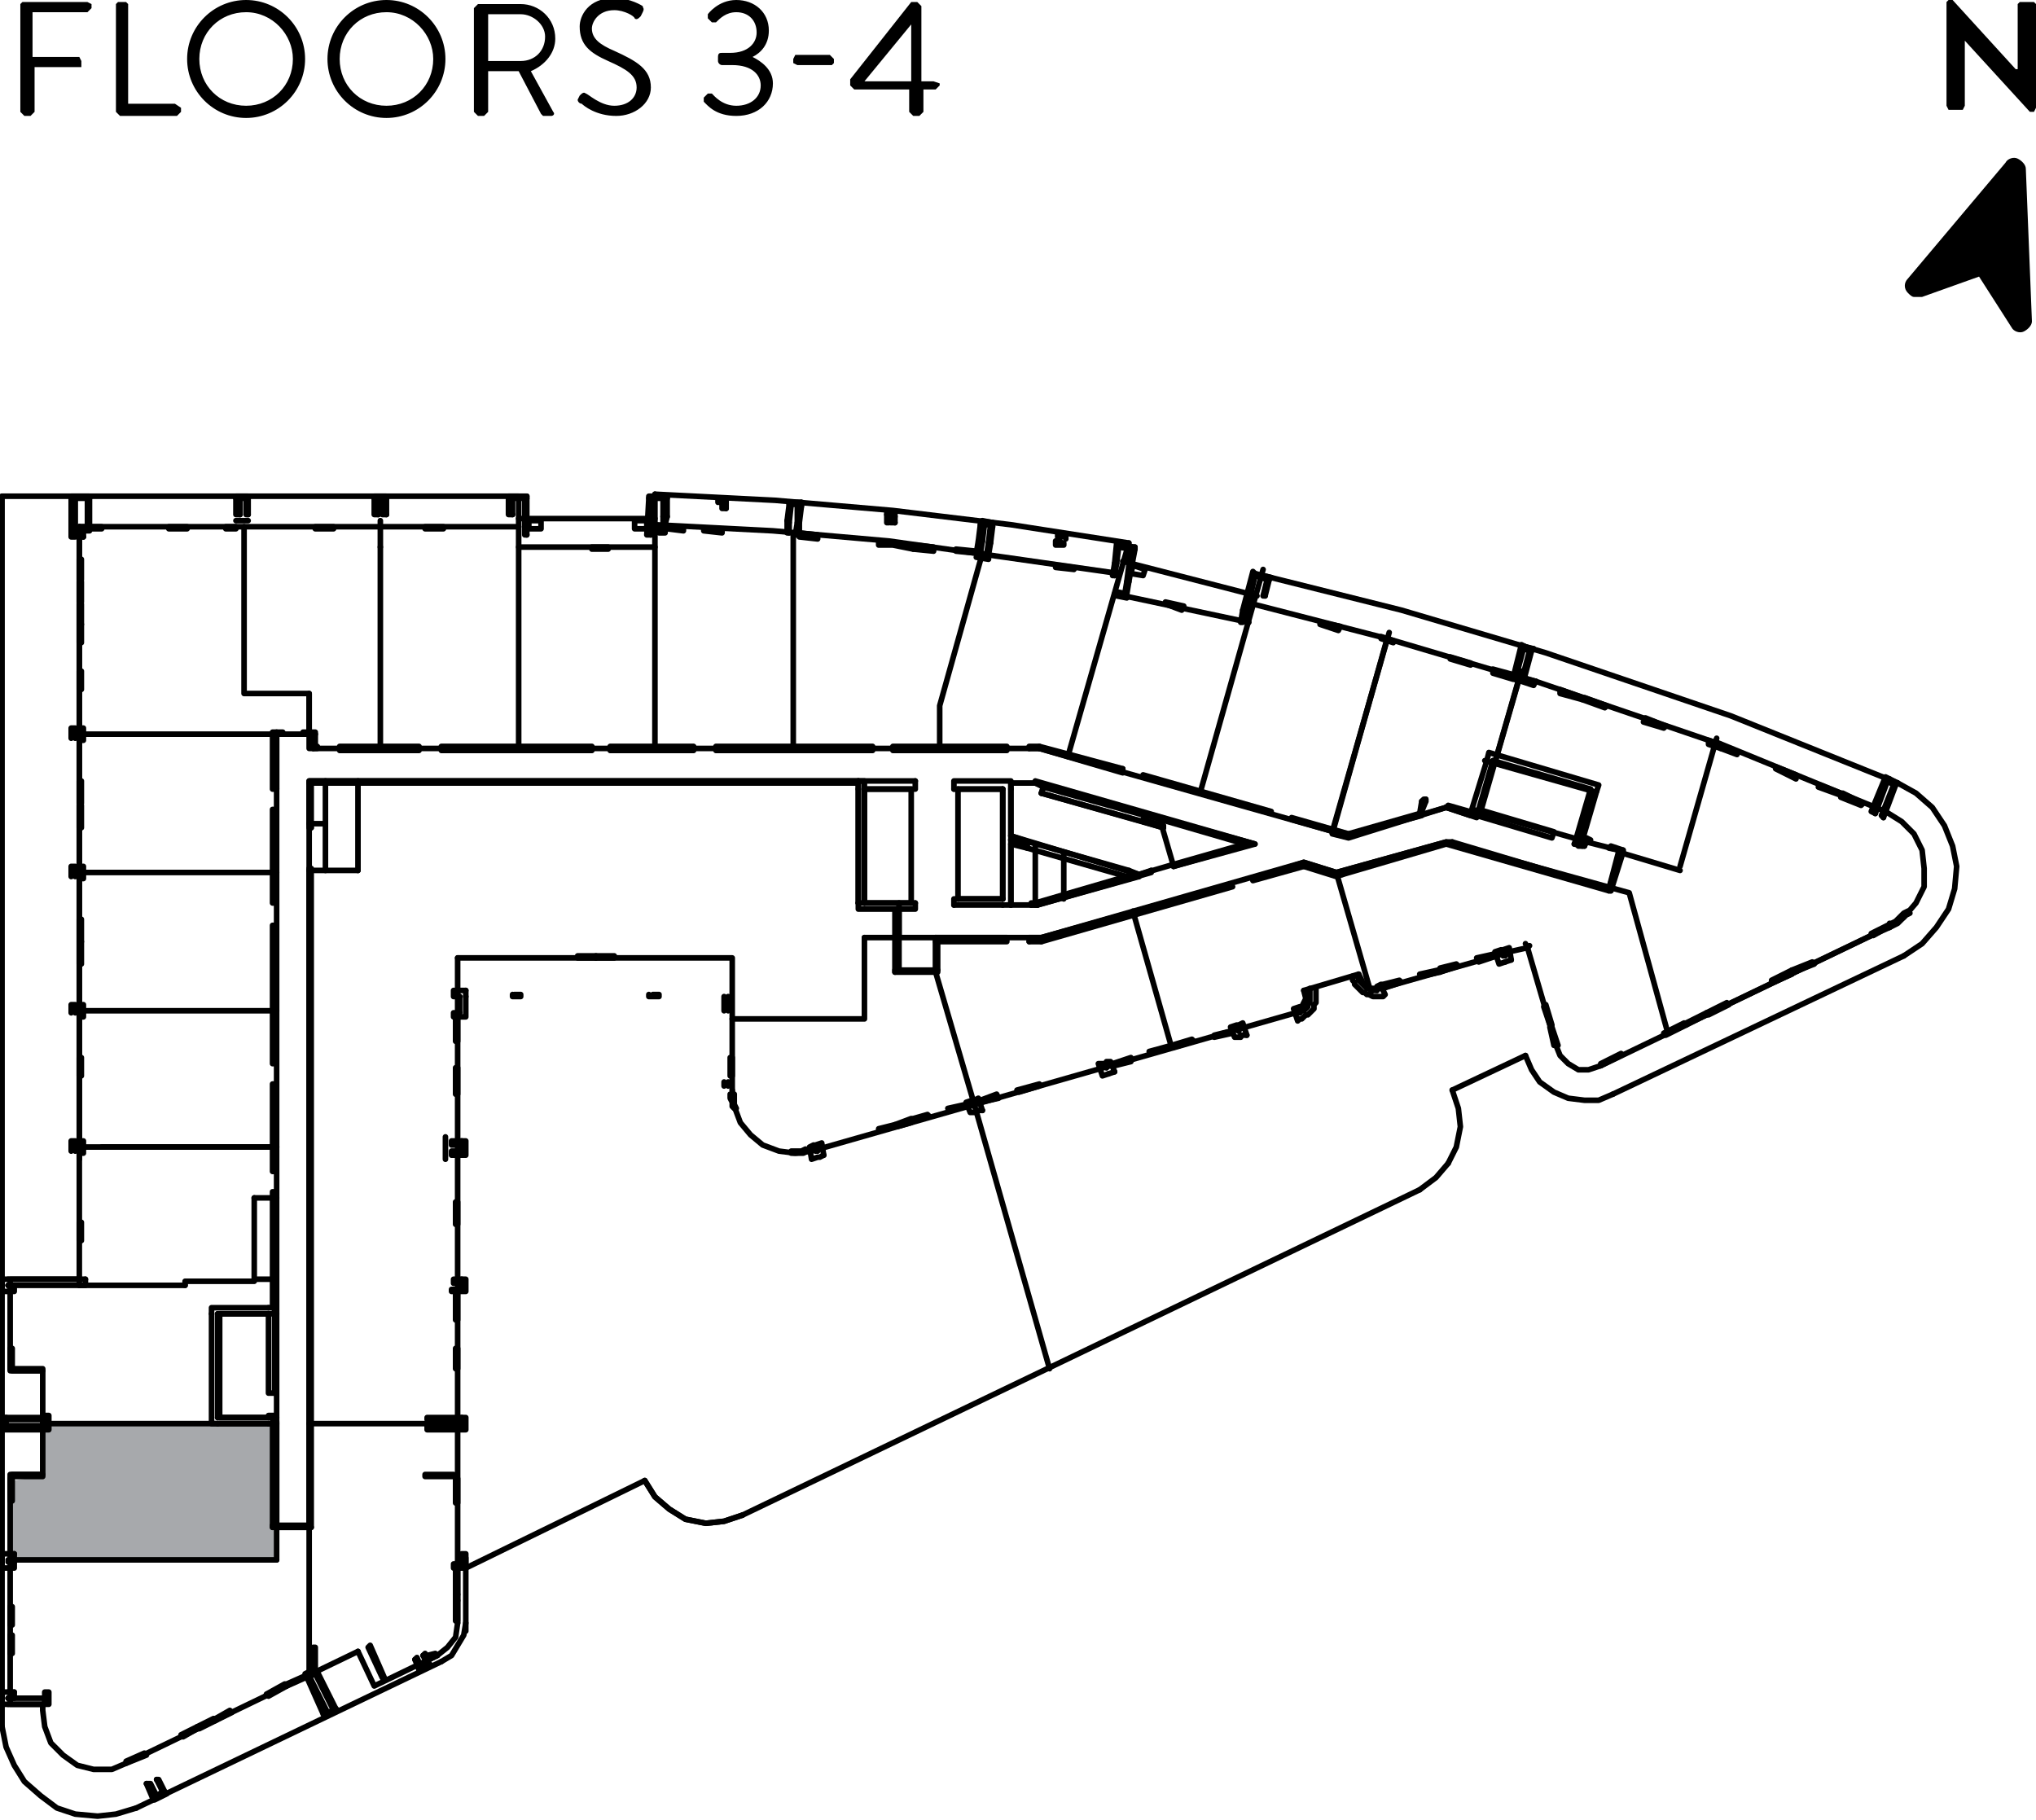 <?xml version="1.0" encoding="utf-8"?>
<!-- Generator: Adobe Illustrator 24.3.0, SVG Export Plug-In . SVG Version: 6.00 Build 0)  -->
<svg version="1.1" id="Layer_1" xmlns="http://www.w3.org/2000/svg" xmlns:xlink="http://www.w3.org/1999/xlink" x="0px" y="0px"
	 width="100.1px" height="89.5px" viewBox="0 0 100.1 89.5" style="enable-background:new 0 0 100.1 89.5;" xml:space="preserve">
<style type="text/css">
	.st0{fill:#A7A9AC;}
	.st1{fill:none;stroke:#000000;stroke-width:0.275;stroke-linecap:round;stroke-linejoin:round;stroke-miterlimit:10;}
</style>
<polygon class="st0" points="13.5,70 2,70 2,72.6 0.6,72.8 0.6,76.7 13.5,76.7 13.7,75 "/>
<polyline class="st1" points="45,38.4 42.2,38.4 42.2,38.8 "/>
<polyline class="st1" points="42.5,38.8 45,38.8 45,38.4 "/>
<line class="st1" x1="42.2" y1="38.8" x2="42.2" y2="44.4"/>
<line class="st1" x1="42.5" y1="44.4" x2="42.5" y2="38.8"/>
<line class="st1" x1="46.9" y1="38.8" x2="49.3" y2="38.8"/>
<polyline class="st1" points="49.7,38.8 49.7,38.4 46.9,38.4 46.9,38.8 "/>
<line class="st1" x1="49.3" y1="38.8" x2="49.3" y2="44.2"/>
<polyline class="st1" points="49.3,44.5 49.7,44.5 49.7,41.5 "/>
<line class="st1" x1="49.7" y1="41.3" x2="49.7" y2="41.3"/>
<line class="st1" x1="49.7" y1="41.1" x2="49.7" y2="38.8"/>
<polyline class="st1" points="50.5,41.7 55.4,43.1 55.5,43 "/>
<line class="st1" x1="55.5" y1="42.8" x2="50.6" y2="41.4"/>
<line class="st1" x1="50.5" y1="41.5" x2="50.5" y2="41.6"/>
<line class="st1" x1="50.9" y1="38.5" x2="61.2" y2="41.5"/>
<polyline class="st1" points="61.5,41.5 61.7,41.5 50.9,38.4 "/>
<line class="st1" x1="50.7" y1="44.5" x2="51" y2="44.5"/>
<polyline class="st1" points="50.9,44.4 50.7,44.4 50.7,44.5 "/>
<polyline class="st1" points="15.4,36.8 15.6,36.8 15.6,36.7 15.5,36.7 "/>
<line class="st1" x1="15.4" y1="36.7" x2="15.4" y2="36.8"/>
<rect x="16.7" y="36.7" class="st1" width="3.9" height="0.2"/>
<rect x="21.7" y="36.7" class="st1" width="7.4" height="0.2"/>
<rect x="30" y="36.7" class="st1" width="4.1" height="0.2"/>
<rect x="35.2" y="36.7" class="st1" width="7.7" height="0.2"/>
<rect x="43.9" y="36.7" class="st1" width="5.6" height="0.2"/>
<line class="st1" x1="50.6" y1="36.8" x2="51.1" y2="36.8"/>
<polyline class="st1" points="51.1,36.7 50.6,36.7 50.6,36.8 "/>
<polyline class="st1" points="66.3,41 63.5,40.2 63.5,40.3 66.3,41.1 66.5,41 "/>
<polyline class="st1" points="62.5,39.9 56.2,38.1 56.2,38.2 62.5,40 62.5,39.9 "/>
<line class="st1" x1="55.2" y1="37.8" x2="51.1" y2="36.7"/>
<polyline class="st1" points="51.1,36.8 55.2,38 55.2,37.8 "/>
<polyline class="st1" points="15.3,38.5 42.2,38.5 42.2,38.4 15.2,38.4 15.2,38.5 "/>
<polyline class="st1" points="15.3,75.1 15.3,42.7 15.2,42.7 15.2,75 "/>
<line class="st1" x1="15.2" y1="75.1" x2="15.3" y2="75.1"/>
<line class="st1" x1="15.3" y1="40.7" x2="15.3" y2="38.5"/>
<polyline class="st1" points="15.2,38.5 15.2,40.7 15.3,40.7 "/>
<rect x="13.4" y="58.6" class="st1" width="0.1" height="5.7"/>
<rect x="13.4" y="53.3" class="st1" width="0.1" height="4.3"/>
<rect x="13.4" y="45.5" class="st1" width="0.1" height="6.8"/>
<rect x="13.4" y="39.8" class="st1" width="0.1" height="4.6"/>
<line class="st1" x1="13.6" y1="38.8" x2="13.6" y2="36.1"/>
<polyline class="st1" points="13.6,36 13.4,36 13.4,38.8 13.6,38.8 "/>
<polyline class="st1" points="13.6,36.1 13.9,36.1 13.9,36 13.6,36 "/>
<line class="st1" x1="14.9" y1="36.1" x2="15.4" y2="36.1"/>
<polyline class="st1" points="15.5,36.1 15.5,36 14.9,36 14.9,36.1 "/>
<line class="st1" x1="15.4" y1="36.1" x2="15.4" y2="36.7"/>
<line class="st1" x1="15.5" y1="36.7" x2="15.5" y2="36.1"/>
<line class="st1" x1="13.4" y1="75.1" x2="15.2" y2="75.1"/>
<line class="st1" x1="15.2" y1="75" x2="13.6" y2="75"/>
<line class="st1" x1="13.4" y1="75" x2="13.4" y2="75.1"/>
<polyline class="st1" points="13.6,75 13.6,69.9 13.4,69.9 13.4,75 "/>
<line class="st1" x1="69.8" y1="40" x2="66.3" y2="41"/>
<polyline class="st1" points="66.5,41 69.9,40.1 69.9,39.9 "/>
<polyline class="st1" points="72.6,40 71.2,39.6 71.1,39.7 72.6,40.2 72.6,40 "/>
<polyline class="st1" points="70.1,39.3 70,39.3 69.9,39.4 "/>
<polyline class="st1" points="70.1,39.4 70.1,39.4 70.1,39.3 "/>
<polyline class="st1" points="65.7,42.9 64.1,42.4 63.8,42.5 "/>
<polyline class="st1" points="64.1,42.6 65.7,43.1 66,43 "/>
<polyline class="st1" points="63.8,42.5 61.6,43.2 61.6,43.3 64.1,42.6 "/>
<line class="st1" x1="60.5" y1="43.5" x2="51.2" y2="46.1"/>
<polyline class="st1" points="51.2,46.3 60.6,43.6 60.5,43.5 "/>
<line class="st1" x1="66" y1="43" x2="71.1" y2="41.5"/>
<polyline class="st1" points="71.4,41.4 71.1,41.4 65.7,42.9 "/>
<polyline class="st1" points="79.8,41.8 79.2,41.6 79.1,41.7 79.6,41.8 "/>
<line class="st1" x1="79.8" y1="41.9" x2="79.8" y2="41.8"/>
<polyline class="st1" points="78.2,41.3 78,41.2 78,41.4 78.1,41.4 78.2,41.3 "/>
<line class="st1" x1="79.2" y1="43.8" x2="79.8" y2="41.9"/>
<line class="st1" x1="79.6" y1="41.8" x2="79.1" y2="43.7"/>
<line class="st1" x1="79.1" y1="43.8" x2="79.2" y2="43.8"/>
<line class="st1" x1="71.1" y1="41.5" x2="79.1" y2="43.8"/>
<line class="st1" x1="79.1" y1="43.7" x2="71.4" y2="41.4"/>
<polyline class="st1" points="46.1,46.3 49.5,46.3 49.5,46.1 46,46.1 46,46.3 "/>
<line class="st1" x1="50.6" y1="46.3" x2="51.2" y2="46.3"/>
<polyline class="st1" points="51.2,46.1 50.6,46.1 50.6,46.3 "/>
<line class="st1" x1="46.9" y1="44.5" x2="49.3" y2="44.5"/>
<polyline class="st1" points="49.3,44.2 46.9,44.2 46.9,44.5 "/>
<line class="st1" x1="51.2" y1="39" x2="56.2" y2="40.4"/>
<polyline class="st1" points="56.2,40.3 56.3,40.1 51.3,38.7 51.2,39 "/>
<line class="st1" x1="57.2" y1="40.6" x2="56.2" y2="40.3"/>
<polyline class="st1" points="56.2,40.4 57.2,40.7 57.2,40.6 "/>
<line class="st1" x1="50.5" y1="41.6" x2="49.7" y2="41.3"/>
<line class="st1" x1="49.7" y1="41.5" x2="50.5" y2="41.7"/>
<line class="st1" x1="50.6" y1="41.4" x2="49.7" y2="41.1"/>
<line class="st1" x1="49.7" y1="41.3" x2="50.5" y2="41.5"/>
<polyline class="st1" points="61.2,41.5 57.7,42.5 57.7,42.6 61.5,41.5 "/>
<line class="st1" x1="56.6" y1="42.8" x2="56" y2="43"/>
<line class="st1" x1="55.7" y1="43" x2="50.9" y2="44.4"/>
<polyline class="st1" points="51,44.5 56.6,42.9 56.6,42.8 "/>
<line class="st1" x1="55.5" y1="43" x2="55.7" y2="43"/>
<line class="st1" x1="56" y1="43" x2="55.5" y2="42.8"/>
<line class="st1" x1="25.2" y1="25.3" x2="25.2" y2="24.5"/>
<polyline class="st1" points="25,24.5 25,25.3 25.2,25.3 "/>
<polyline class="st1" points="25.9,24.4 25,24.4 25,24.5 "/>
<line class="st1" x1="25.2" y1="24.5" x2="25.8" y2="24.5"/>
<line class="st1" x1="25.9" y1="24.5" x2="25.9" y2="24.4"/>
<line class="st1" x1="25.9" y1="26.3" x2="25.9" y2="24.5"/>
<polyline class="st1" points="25.8,24.5 25.8,26.3 25.9,26.3 "/>
<line class="st1" x1="3.7" y1="26.3" x2="3.7" y2="24.5"/>
<polyline class="st1" points="3.5,24.5 3.5,26.4 3.7,26.4 "/>
<polyline class="st1" points="4.4,24.4 3.5,24.4 3.5,24.5 "/>
<line class="st1" x1="3.7" y1="24.5" x2="4.3" y2="24.5"/>
<line class="st1" x1="4.4" y1="24.5" x2="4.4" y2="24.4"/>
<line class="st1" x1="4.4" y1="25.9" x2="4.4" y2="24.5"/>
<polyline class="st1" points="4.3,24.5 4.3,25.9 4.4,25.9 "/>
<line class="st1" x1="18.6" y1="25.3" x2="18.6" y2="24.5"/>
<polyline class="st1" points="18.4,24.5 18.4,25.3 18.6,25.3 "/>
<g>
	<line class="st1" x1="19" y1="24.4" x2="18.4" y2="24.4"/>
</g>
<line class="st1" x1="18.4" y1="24.4" x2="18.4" y2="24.5"/>
<line class="st1" x1="18.6" y1="24.5" x2="18.8" y2="24.5"/>
<line class="st1" x1="19" y1="24.5" x2="19" y2="24.4"/>
<line class="st1" x1="19" y1="25.3" x2="19" y2="24.5"/>
<polyline class="st1" points="18.8,24.5 18.8,25.3 19,25.3 "/>
<line class="st1" x1="61.3" y1="30.1" x2="61.7" y2="28.3"/>
<polyline class="st1" points="61.7,28.2 61.6,28.1 61.1,30 "/>
<line class="st1" x1="62.5" y1="28.4" x2="61.7" y2="28.2"/>
<line class="st1" x1="61.7" y1="28.3" x2="62.3" y2="28.5"/>
<line class="st1" x1="62.4" y1="28.5" x2="62.5" y2="28.4"/>
<line class="st1" x1="62.2" y1="29.3" x2="62.4" y2="28.5"/>
<polyline class="st1" points="62.3,28.5 62.1,29.3 62.2,29.3 "/>
<line class="st1" x1="69.9" y1="39.9" x2="70.1" y2="39.4"/>
<line class="st1" x1="69.9" y1="39.4" x2="69.8" y2="40"/>
<line class="st1" x1="54.9" y1="27.7" x2="55" y2="26.9"/>
<polyline class="st1" points="55,26.8 54.9,26.7 54.8,27.7 "/>
<line class="st1" x1="55.8" y1="26.9" x2="55" y2="26.8"/>
<line class="st1" x1="55" y1="26.9" x2="55.6" y2="27"/>
<line class="st1" x1="55.8" y1="27" x2="55.8" y2="26.9"/>
<line class="st1" x1="55.5" y1="28.6" x2="55.8" y2="27"/>
<line class="st1" x1="55.6" y1="27" x2="55.4" y2="28.6"/>
<line class="st1" x1="32" y1="26.3" x2="32" y2="24.5"/>
<polyline class="st1" points="31.9,24.5 31.8,26.3 32,26.3 "/>
<polyline class="st1" points="32.8,24.4 31.9,24.4 31.9,24.5 "/>
<line class="st1" x1="32" y1="24.5" x2="32.6" y2="24.5"/>
<line class="st1" x1="32.8" y1="24.5" x2="32.8" y2="24.4"/>
<line class="st1" x1="32.8" y1="25.4" x2="32.8" y2="24.5"/>
<line class="st1" x1="32.6" y1="24.5" x2="32.6" y2="25.4"/>
<line class="st1" x1="11.8" y1="25.3" x2="11.8" y2="24.5"/>
<polyline class="st1" points="11.6,24.5 11.6,25.3 11.8,25.3 "/>
<polyline class="st1" points="12.2,24.4 11.6,24.4 11.6,24.5 "/>
<line class="st1" x1="11.8" y1="24.5" x2="12.1" y2="24.5"/>
<line class="st1" x1="12.2" y1="24.5" x2="12.2" y2="24.4"/>
<line class="st1" x1="12.2" y1="25.3" x2="12.2" y2="24.5"/>
<polyline class="st1" points="12.1,24.5 12.1,25.3 12.2,25.3 "/>
<polyline class="st1" points="39.4,24.7 38.8,24.7 38.8,24.8 "/>
<line class="st1" x1="38.9" y1="24.8" x2="39.2" y2="24.8"/>
<line class="st1" x1="39.4" y1="24.9" x2="39.4" y2="24.7"/>
<line class="st1" x1="39.3" y1="25.7" x2="39.4" y2="24.9"/>
<line class="st1" x1="39.2" y1="24.8" x2="39.2" y2="25.7"/>
<line class="st1" x1="48.3" y1="26.6" x2="48.4" y2="25.8"/>
<line class="st1" x1="48.2" y1="25.8" x2="48.1" y2="26.6"/>
<polyline class="st1" points="48.8,25.7 48.3,25.6 48.2,25.8 "/>
<line class="st1" x1="48.4" y1="25.8" x2="48.7" y2="25.8"/>
<line class="st1" x1="48.8" y1="25.9" x2="48.8" y2="25.7"/>
<line class="st1" x1="48.7" y1="26.7" x2="48.8" y2="25.9"/>
<line class="st1" x1="48.7" y1="25.8" x2="48.6" y2="26.7"/>
<polyline class="st1" points="35.7,24.5 35.3,24.5 35.3,24.7 "/>
<line class="st1" x1="35.4" y1="24.7" x2="35.5" y2="24.7"/>
<line class="st1" x1="35.7" y1="24.7" x2="35.7" y2="24.5"/>
<line class="st1" x1="35.7" y1="25" x2="35.7" y2="24.7"/>
<line class="st1" x1="35.5" y1="24.7" x2="35.5" y2="24.9"/>
<line class="st1" x1="35.5" y1="25" x2="35.7" y2="25"/>
<line class="st1" x1="43.7" y1="25.5" x2="43.8" y2="25.3"/>
<polyline class="st1" points="43.6,25.3 43.6,25.7 43.7,25.7 "/>
<polyline class="st1" points="44,25.2 43.6,25.2 43.6,25.3 "/>
<line class="st1" x1="43.8" y1="25.3" x2="43.9" y2="25.3"/>
<line class="st1" x1="44" y1="25.4" x2="44" y2="25.2"/>
<line class="st1" x1="44" y1="25.7" x2="44" y2="25.4"/>
<line class="st1" x1="43.9" y1="25.3" x2="43.8" y2="25.5"/>
<line class="st1" x1="43.8" y1="25.7" x2="44" y2="25.7"/>
<polyline class="st1" points="52.4,26.3 52,26.2 52,26.4 "/>
<line class="st1" x1="52.1" y1="26.4" x2="52.2" y2="26.4"/>
<line class="st1" x1="52.4" y1="26.5" x2="52.4" y2="26.3"/>
<line class="st1" x1="3.7" y1="36.3" x2="3.7" y2="36"/>
<polyline class="st1" points="3.7,35.8 3.5,35.8 3.5,36.3 "/>
<line class="st1" x1="3.7" y1="43.1" x2="3.7" y2="42.7"/>
<polyline class="st1" points="3.7,42.6 3.5,42.6 3.5,43.1 "/>
<line class="st1" x1="3.7" y1="49.8" x2="3.7" y2="49.5"/>
<polyline class="st1" points="3.7,49.4 3.5,49.4 3.5,49.8 "/>
<line class="st1" x1="3.7" y1="56.6" x2="3.7" y2="56.3"/>
<polyline class="st1" points="3.7,56.1 3.5,56.1 3.5,56.6 "/>
<line class="st1" x1="4.2" y1="62.9" x2="0.4" y2="62.9"/>
<polyline class="st1" points="0.4,63.2 4.2,63.2 4.2,62.9 "/>
<polyline class="st1" points="0.1,62.9 0.1,63.5 0.4,63.5 "/>
<line class="st1" x1="0.4" y1="63.2" x2="0.4" y2="63.2"/>
<line class="st1" x1="0.4" y1="62.9" x2="0.1" y2="62.9"/>
<line class="st1" x1="0.7" y1="63.2" x2="0.4" y2="63.2"/>
<polyline class="st1" points="0.4,63.5 0.7,63.5 0.7,63.2 "/>
<line class="st1" x1="2.1" y1="69.7" x2="0.3" y2="69.7"/>
<polyline class="st1" points="0.3,69.8 2.1,69.8 2.1,69.7 "/>
<line class="st1" x1="0.1" y1="69.7" x2="0.1" y2="70.1"/>
<line class="st1" x1="0.3" y1="70.1" x2="0.3" y2="69.8"/>
<line class="st1" x1="0.3" y1="69.7" x2="0.1" y2="69.7"/>
<line class="st1" x1="2.1" y1="70.1" x2="0.3" y2="70.1"/>
<polyline class="st1" points="0.1,70.1 0.1,70.3 2.1,70.3 2.1,70.1 "/>
<polyline class="st1" points="0.7,76.4 0.1,76.4 0.1,76.7 "/>
<polyline class="st1" points="0.4,76.7 0.7,76.7 0.7,76.4 "/>
<line class="st1" x1="0.7" y1="76.8" x2="0.4" y2="76.8"/>
<polyline class="st1" points="0.1,76.8 0.1,77.1 0.7,77.1 0.7,76.8 "/>
<line class="st1" x1="0.7" y1="83.2" x2="0.4" y2="83.2"/>
<polyline class="st1" points="0.4,83.5 0.7,83.5 0.7,83.2 "/>
<polyline class="st1" points="0.1,83.2 0.1,83.8 0.4,83.8 "/>
<line class="st1" x1="0.4" y1="83.5" x2="0.4" y2="83.5"/>
<line class="st1" x1="0.4" y1="83.2" x2="0.1" y2="83.2"/>
<line class="st1" x1="2.2" y1="83.5" x2="0.4" y2="83.5"/>
<polyline class="st1" points="0.4,83.8 2.2,83.8 2.2,83.5 "/>
<polyline class="st1" points="22.6,49.8 22.3,49.8 22.3,50 22.9,50 22.9,49.8 22.9,49 "/>
<line class="st1" x1="22.6" y1="49" x2="22.6" y2="49.8"/>
<polyline class="st1" points="22.7,56.6 22.2,56.6 22.2,56.8 22.9,56.8 22.9,56.6 22.9,56.1 22.7,56.1 "/>
<line class="st1" x1="22.7" y1="56.3" x2="22.7" y2="56.6"/>
<polyline class="st1" points="22.7,56.1 22.2,56.1 22.2,56.3 22.7,56.3 "/>
<polyline class="st1" points="22.7,63.4 22.2,63.4 22.2,63.5 22.9,63.5 22.9,63.4 22.9,62.9 22.7,62.9 "/>
<line class="st1" x1="22.7" y1="63.1" x2="22.7" y2="63.4"/>
<polyline class="st1" points="22.7,62.9 22.3,62.9 22.3,63.1 22.7,63.1 "/>
<polyline class="st1" points="22.7,70.1 21,70.1 21,70.3 22.9,70.3 22.9,70.1 22.9,69.7 22.7,69.7 "/>
<line class="st1" x1="22.7" y1="69.8" x2="22.7" y2="70.1"/>
<polyline class="st1" points="22.7,69.7 21,69.7 21,69.8 22.7,69.8 "/>
<polyline class="st1" points="20.6,82.2 21.2,81.9 21.1,81.8 "/>
<line class="st1" x1="21" y1="81.8" x2="20.7" y2="82"/>
<line class="st1" x1="20.6" y1="82.1" x2="20.6" y2="82.2"/>
<line class="st1" x1="20.4" y1="81.6" x2="20.6" y2="82.1"/>
<polyline class="st1" points="20.7,82 20.5,81.5 20.4,81.6 "/>
<line class="st1" x1="15.1" y1="82.5" x2="15.9" y2="84.3"/>
<polyline class="st1" points="16.1,84.2 15.2,82.4 15.1,82.5 "/>
<polyline class="st1" points="16,84.4 16.6,84.1 16.5,84 "/>
<line class="st1" x1="16.4" y1="84.1" x2="16.1" y2="84.2"/>
<line class="st1" x1="15.9" y1="84.3" x2="16" y2="84.4"/>
<line class="st1" x1="15.5" y1="82.3" x2="16.4" y2="84.1"/>
<polyline class="st1" points="16.5,84 15.6,82.2 15.5,82.3 "/>
<line class="st1" x1="20.8" y1="81.4" x2="21" y2="81.8"/>
<polyline class="st1" points="21.1,81.8 20.9,81.3 20.8,81.4 "/>
<line class="st1" x1="7.7" y1="87.5" x2="8" y2="88.1"/>
<polyline class="st1" points="8.1,88.1 7.8,87.5 7.7,87.5 "/>
<line class="st1" x1="7.2" y1="87.7" x2="7.5" y2="88.4"/>
<polyline class="st1" points="7.7,88.3 7.4,87.7 7.2,87.7 "/>
<line class="st1" x1="8" y1="88.1" x2="7.7" y2="88.3"/>
<polyline class="st1" points="7.5,88.4 7.6,88.5 8.2,88.2 8.1,88.1 "/>
<line class="st1" x1="35.8" y1="49.7" x2="35.8" y2="49"/>
<line class="st1" x1="35.6" y1="49" x2="35.6" y2="49.7"/>
<line class="st1" x1="32.4" y1="48.9" x2="32.1" y2="48.9"/>
<polyline class="st1" points="31.9,48.9 31.9,49 32.4,49 "/>
<line class="st1" x1="25.6" y1="48.9" x2="25.3" y2="48.9"/>
<polyline class="st1" points="25.2,48.9 25.2,49 25.6,49 "/>
<polyline class="st1" points="22.9,48.7 22.3,48.7 22.3,49 22.6,49 "/>
<line class="st1" x1="22.9" y1="49" x2="22.9" y2="48.7"/>
<line class="st1" x1="35.8" y1="53.4" x2="35.8" y2="53.2"/>
<line class="st1" x1="35.6" y1="53.2" x2="35.6" y2="53.4"/>
<polyline class="st1" points="40.5,56.8 40.4,56.2 40.1,56.3 40.2,56.6 "/>
<line class="st1" x1="40.3" y1="56.9" x2="40.5" y2="56.8"/>
<polyline class="st1" points="40.1,56.6 40,56.3 39.8,56.4 39.9,57 40.2,56.9 "/>
<polyline class="st1" points="48.3,54.6 48.1,54 47.9,54.1 47.9,54.4 "/>
<line class="st1" x1="48" y1="54.6" x2="48.3" y2="54.6"/>
<polyline class="st1" points="47.9,54.4 47.8,54.1 47.5,54.2 47.7,54.7 48,54.7 "/>
<polyline class="st1" points="54.8,52.7 54.6,52.2 54.4,52.2 54.4,52.5 "/>
<line class="st1" x1="54.5" y1="52.8" x2="54.8" y2="52.7"/>
<polyline class="st1" points="54.4,52.5 54.3,52.3 54,52.3 54.2,52.9 54.5,52.8 "/>
<polyline class="st1" points="61.3,50.9 61.1,50.3 60.9,50.4 60.9,50.7 "/>
<line class="st1" x1="61" y1="50.9" x2="61.3" y2="50.9"/>
<polyline class="st1" points="60.9,50.7 60.8,50.4 60.5,50.5 60.7,51 61,51 "/>
<polyline class="st1" points="74.3,47.2 74.2,46.6 73.9,46.7 74,47 "/>
<line class="st1" x1="74" y1="47.3" x2="74.3" y2="47.2"/>
<polyline class="st1" points="73.9,47 73.8,46.7 73.5,46.8 73.7,47.4 74,47.3 "/>
<polyline class="st1" points="64.4,48.6 64.4,48.7 64.4,48.9 64.4,49 64.4,49.1 64.4,49.2 64.4,49.3 64.3,49.4 64.3,49.5 64.2,49.6 
	64.1,49.7 64,49.7 63.9,49.8 "/>
<polyline class="st1" points="63.7,49.9 63.8,50.2 63.9,50.1 64,50.1 64.1,50 64.2,49.9 64.3,49.9 64.4,49.8 64.5,49.7 64.6,49.6 
	64.6,49.4 64.7,49.3 64.7,49.2 64.7,49.1 64.7,48.9 64.7,48.8 64.7,48.7 64.7,48.6 "/>
<polyline class="st1" points="63.9,49.8 63.9,49.5 63.6,49.6 63.7,49.9 "/>
<polyline class="st1" points="66.5,48 66.5,48.2 66.6,48.3 66.6,48.4 66.7,48.5 66.8,48.6 66.9,48.7 67,48.8 67.1,48.8 67.2,48.9 
	67.3,48.9 67.5,49 67.6,49 67.7,49 67.8,49 68,49 68.1,48.9 68,48.7 "/>
<polyline class="st1" points="67.7,48.7 67.6,48.7 67.5,48.7 67.4,48.7 67.3,48.6 67.2,48.6 67.1,48.5 67,48.4 66.9,48.3 66.9,48.3 
	66.8,48.2 66.8,48.1 66.7,48 "/>
<polyline class="st1" points="68,48.7 67.9,48.4 67.7,48.5 67.7,48.7 "/>
<line class="st1" x1="92.2" y1="40" x2="92.8" y2="38.4"/>
<polyline class="st1" points="92.9,38.3 92.7,38.2 92,39.9 92.2,40 "/>
<line class="st1" x1="93.3" y1="38.5" x2="92.9" y2="38.3"/>
<line class="st1" x1="92.8" y1="38.4" x2="93.1" y2="38.6"/>
<line class="st1" x1="93.2" y1="38.6" x2="93.3" y2="38.5"/>
<line class="st1" x1="92.6" y1="40.2" x2="93.2" y2="38.6"/>
<polyline class="st1" points="93.1,38.6 92.5,40.1 92.6,40.2 "/>
<line class="st1" x1="74.5" y1="33.4" x2="74.9" y2="31.9"/>
<polyline class="st1" points="75,31.8 74.8,31.7 74.4,33.3 74.5,33.4 "/>
<line class="st1" x1="75.4" y1="31.9" x2="75" y2="31.8"/>
<line class="st1" x1="74.9" y1="31.9" x2="75.2" y2="32"/>
<line class="st1" x1="75.3" y1="32" x2="75.4" y2="31.9"/>
<line class="st1" x1="74.9" y1="33.5" x2="75.3" y2="32"/>
<polyline class="st1" points="75.2,32 74.8,33.5 74.9,33.5 "/>
<line class="st1" x1="52.2" y1="26.7" x2="52.1" y2="26.6"/>
<polyline class="st1" points="51.9,26.6 51.9,26.8 52.3,26.8 52.3,26.7 "/>
<polyline class="st1" points="22.7,76.9 22.3,76.9 22.3,77.1 22.9,77.1 22.9,76.9 22.9,76.4 22.7,76.4 "/>
<line class="st1" x1="22.7" y1="76.6" x2="22.7" y2="76.9"/>
<rect x="2.2" y="69.6" class="st1" width="0.2" height="0.7"/>
<rect x="2.2" y="83.2" class="st1" width="0.2" height="0.6"/>
<rect x="28.4" y="47" class="st1" width="0.9" height="0.1"/>
<polyline class="st1" points="67.9,31.4 68.5,31.6 68.5,31.5 67.9,31.3 67.9,31.4 "/>
<polyline class="st1" points="84,36.6 84.6,36.8 84.6,36.6 84,36.4 84,36.6 "/>
<rect x="31.2" y="25.6" class="st1" width="0.6" height="0.4"/>
<rect x="26" y="25.6" class="st1" width="0.6" height="0.4"/>
<polyline class="st1" points="55.7,27.8 56.3,28 56.2,28.3 55.6,28.2 55.7,27.8 "/>
<polyline class="st1" points="55.4,29.2 54.9,29.1 54.9,29.3 55.4,29.4 55.4,29.2 "/>
<rect x="3.9" y="39.6" class="st1" width="0.1" height="1.1"/>
<rect x="3.9" y="38.4" class="st1" width="0.1" height="1.1"/>
<rect x="3.9" y="45.2" class="st1" width="0.1" height="1.1"/>
<rect x="3.9" y="46.3" class="st1" width="0.1" height="1.1"/>
<rect x="3.9" y="52" class="st1" width="0.1" height="0.9"/>
<rect x="3.9" y="60.1" class="st1" width="0.1" height="0.9"/>
<rect x="0.5" y="72.7" class="st1" width="0.1" height="1.1"/>
<rect x="0.6" y="72.5" class="st1" width="1.5" height="0.1"/>
<rect x="0.6" y="67.3" class="st1" width="1.5" height="0.1"/>
<rect x="0.5" y="66.3" class="st1" width="0.1" height="1"/>
<rect x="0.5" y="79" class="st1" width="0.1" height="0.9"/>
<rect x="0.5" y="80.4" class="st1" width="0.1" height="0.9"/>
<rect x="3.9" y="33" class="st1" width="0.1" height="0.9"/>
<rect x="3.9" y="29.7" class="st1" width="0.1" height="1"/>
<rect x="3.9" y="28.6" class="st1" width="0.1" height="1"/>
<rect x="3.9" y="27.5" class="st1" width="0.1" height="1"/>
<rect x="3.9" y="30.7" class="st1" width="0.1" height="0.9"/>
<rect x="22.4" y="72.7" class="st1" width="0.1" height="1.2"/>
<rect x="20.9" y="72.5" class="st1" width="1.4" height="0.1"/>
<rect x="22.4" y="66.3" class="st1" width="0.1" height="1"/>
<rect x="22.4" y="59.1" class="st1" width="0.1" height="1.1"/>
<rect x="22.4" y="52.5" class="st1" width="0.1" height="1.3"/>
<rect x="35.9" y="52" class="st1" width="0.1" height="0.9"/>
<polyline class="st1" points="56.6,51.8 57.6,51.5 57.6,51.4 56.5,51.7 56.6,51.8 "/>
<polyline class="st1" points="57.7,51.5 58.7,51.2 58.6,51.1 57.6,51.4 57.7,51.5 "/>
<polyline class="st1" points="50.1,53.7 51.1,53.4 51.1,53.3 50,53.6 50.1,53.7 "/>
<polyline class="st1" points="69.9,48 70.8,47.8 70.7,47.7 69.8,47.9 69.9,48 "/>
<polyline class="st1" points="70.8,47.8 71.7,47.5 71.6,47.4 70.8,47.6 70.8,47.8 "/>
<polyline class="st1" points="44.8,55 44,55.3 44.1,55.4 44.8,55.2 44.8,55 "/>
<polyline class="st1" points="44,55.3 43.2,55.5 43.2,55.6 44,55.4 44,55.3 "/>
<polyline class="st1" points="45.6,54.8 44.9,55 44.9,55.1 45.7,54.9 45.6,54.8 "/>
<polyline class="st1" points="36.2,54.5 36.1,54.3 36.1,54.2 36.1,54 36.1,53.8 35.9,53.8 35.9,54 36,54.2 36,54.4 36.1,54.5 
	36.2,54.5 "/>
<polyline class="st1" points="39.6,56.5 39.4,56.6 39.3,56.6 39.1,56.6 38.9,56.6 38.9,56.7 39.1,56.7 39.3,56.7 39.5,56.7 
	39.7,56.6 39.6,56.5 "/>
<polyline class="st1" points="57.3,29.7 58.1,30 58.2,29.8 57.3,29.6 57.3,29.7 "/>
<polyline class="st1" points="65.9,30.8 64.9,30.6 64.9,30.7 65.8,31 65.9,30.8 "/>
<polyline class="st1" points="76.7,34.1 77.8,34.4 77.8,34.3 76.7,33.9 76.7,34.1 "/>
<polyline class="st1" points="77.8,34.4 78.9,34.8 79,34.7 77.9,34.3 77.8,34.4 "/>
<polyline class="st1" points="72.3,32.6 71.3,32.3 71.3,32.4 72.3,32.7 72.3,32.6 "/>
<polyline class="st1" points="75.5,33.5 74.5,33.2 74.5,33.4 75.4,33.7 75.5,33.5 "/>
<polyline class="st1" points="74.5,33.2 73.4,32.9 73.4,33.1 74.4,33.4 74.5,33.2 "/>
<polyline class="st1" points="88.3,38.1 87.3,37.7 87.3,37.8 88.3,38.3 88.3,38.1 "/>
<polyline class="st1" points="91.6,39.5 90.6,39 90.5,39.2 91.5,39.6 91.6,39.5 "/>
<polyline class="st1" points="90.5,39 89.5,38.6 89.4,38.7 90.5,39.1 90.5,39 "/>
<polyline class="st1" points="85.4,37 84.7,36.7 84.6,36.8 85.4,37.1 85.4,37 "/>
<polyline class="st1" points="87.2,48.3 88.1,47.9 88.1,47.7 87.1,48.2 87.2,48.3 "/>
<polyline class="st1" points="78.7,52.4 79.7,51.9 79.7,51.8 78.7,52.3 78.7,52.4 "/>
<polyline class="st1" points="92.1,46 92.8,45.6 92.8,45.5 92,45.9 92.1,46 "/>
<polyline class="st1" points="88.2,47.8 89.2,47.4 89.1,47.3 88.1,47.7 88.2,47.8 "/>
<polyline class="st1" points="93.8,44.8 93.6,44.9 93.5,45 93.3,45.2 93.2,45.3 93,45.4 92.9,45.4 92.9,45.6 93.1,45.5 93.3,45.4 
	93.4,45.3 93.6,45.1 93.7,45 93.9,44.9 93.8,44.8 "/>
<polyline class="st1" points="84,49.9 85,49.4 84.9,49.3 83.9,49.8 84,49.9 "/>
<polyline class="st1" points="82.9,50.4 83.9,49.9 83.9,49.8 82.9,50.3 82.9,50.4 "/>
<polyline class="st1" points="81.9,50.9 82.9,50.4 82.8,50.3 81.8,50.8 81.9,50.9 "/>
<polyline class="st1" points="76.3,50.4 76,49.4 75.9,49.5 76.2,50.4 76.3,50.4 "/>
<polyline class="st1" points="76.6,51.4 76.3,50.5 76.2,50.5 76.4,51.4 76.6,51.4 "/>
<polyline class="st1" points="48,27.4 48.6,27.5 48.6,27.3 48.1,27.2 "/>
<polyline class="st1" points="32.4,26.2 32.7,26.2 32.7,26 32.4,26 32.4,26.2 "/>
<polyline class="st1" points="52.8,27.9 51.9,27.8 51.9,27.9 52.8,28 52.8,27.9 "/>
<polyline class="st1" points="45.9,26.9 45,26.8 44.9,27 45.9,27.1 45.9,26.9 "/>
<polyline class="st1" points="44.9,26.8 43.9,26.7 43.9,26.8 44.9,27 44.9,26.8 "/>
<polyline class="st1" points="43.9,26.7 43.2,26.6 43.2,26.8 43.8,26.8 43.9,26.7 "/>
<polyline class="st1" points="34.6,26.1 35.5,26.2 35.5,26 34.6,26 34.6,26.1 "/>
<rect x="29.1" y="26.9" class="st1" width="0.8" height="0.1"/>
<rect x="15.5" y="25.9" class="st1" width="0.9" height="0.1"/>
<rect x="20.9" y="25.9" class="st1" width="0.9" height="0.1"/>
<rect x="4.5" y="25.9" class="st1" width="0.5" height="0.1"/>
<rect x="11.1" y="25.9" class="st1" width="0.5" height="0.1"/>
<rect x="8.3" y="25.9" class="st1" width="0.9" height="0.1"/>
<polyline class="st1" points="7.1,86.2 6.2,86.6 6.2,86.7 7.2,86.3 7.1,86.2 "/>
<polyline class="st1" points="15.4,82.1 15,82.3 15.1,82.5 15.5,82.3 15.4,82.1 "/>
<polyline class="st1" points="9.7,84.9 8.9,85.3 9,85.4 9.7,85 9.7,84.9 "/>
<polyline class="st1" points="10.5,84.5 9.7,84.9 9.8,85 10.6,84.6 10.5,84.5 "/>
<polyline class="st1" points="14,82.8 13.1,83.3 13.2,83.4 14.1,82.9 14,82.8 "/>
<rect x="22.4" y="77.1" class="st1" width="0.1" height="1.3"/>
<rect x="22.4" y="78.4" class="st1" width="0.1" height="1.3"/>
<polyline class="st1" points="21.4,81.3 21,81.4 21.1,81.6 21.5,81.4 21.4,81.3 "/>
<line class="st1" x1="38.8" y1="25.7" x2="38.9" y2="24.8"/>
<line class="st1" x1="38.8" y1="24.8" x2="38.7" y2="25.6"/>
<rect x="22.4" y="50" class="st1" width="0.1" height="1.2"/>
<rect x="29.3" y="47" class="st1" width="0.9" height="0.1"/>
<rect x="22.4" y="63.6" class="st1" width="0.1" height="1.3"/>
<line class="st1" x1="73.4" y1="37.4" x2="78.2" y2="38.8"/>
<polyline class="st1" points="78.5,38.9 78.6,38.6 73.2,37 73.1,37.4 72.3,40 72.6,40.1 "/>
<line class="st1" x1="72.7" y1="39.8" x2="73.4" y2="37.4"/>
<polyline class="st1" points="72.6,40.1 76.3,41.2 76.4,40.9 72.7,39.8 "/>
<polyline class="st1" points="77.4,41.5 77.8,41.6 77.8,41.3 "/>
<polyline class="st1" points="77.5,41.2 77.5,41.2 77.4,41.5 "/>
<line class="st1" x1="78.2" y1="38.8" x2="77.5" y2="41.2"/>
<line class="st1" x1="77.8" y1="41.3" x2="78.5" y2="38.9"/>
<polyline class="st1" points="13.5,70 13.5,69.6 13.2,69.6 13.2,69.7 "/>
<line class="st1" x1="13.2" y1="70" x2="13.5" y2="70"/>
<polyline class="st1" points="13.5,68.5 13.5,64.3 13.2,64.3 "/>
<polyline class="st1" points="13.2,64.6 13.2,68.5 13.5,68.5 "/>
<line class="st1" x1="10.7" y1="70" x2="13.2" y2="70"/>
<line class="st1" x1="13.2" y1="69.7" x2="10.7" y2="69.7"/>
<polyline class="st1" points="13.2,64.3 10.4,64.3 10.4,64.6 "/>
<line class="st1" x1="10.7" y1="64.6" x2="13.2" y2="64.6"/>
<line class="st1" x1="10.7" y1="69.7" x2="10.7" y2="64.6"/>
<polyline class="st1" points="10.4,64.6 10.4,70 10.7,70 "/>
<polyline class="st1" points="44,47.8 46.1,47.8 46.1,47.7 "/>
<line class="st1" x1="46" y1="47.7" x2="44.2" y2="47.7"/>
<line class="st1" x1="44" y1="47.7" x2="44" y2="47.8"/>
<line class="st1" x1="44" y1="44.7" x2="44" y2="47.7"/>
<polyline class="st1" points="44.2,47.7 44.2,44.7 44,44.7 "/>
<line class="st1" x1="46" y1="46.3" x2="46" y2="47.7"/>
<line class="st1" x1="46.1" y1="47.7" x2="46.1" y2="46.3"/>
<line class="st1" x1="45" y1="44.4" x2="42.5" y2="44.4"/>
<polyline class="st1" points="42.2,44.4 42.2,44.7 45,44.7 45,44.4 "/>
<polyline class="st1" points="15,82.4 14.1,82.8 14.1,82.9 15,82.5 15,82.4 "/>
<rect x="15.4" y="81" class="st1" width="0.1" height="1.1"/>
<polyline class="st1" points="18.1,81 18.8,82.5 18.9,82.5 18.2,80.9 18.1,81 "/>
<polyline class="st1" points="11.3,84.1 10.6,84.5 10.6,84.6 11.4,84.2 11.3,84.1 "/>
<polyline class="st1" points="80.8,35.5 81.8,35.8 81.9,35.7 80.9,35.3 80.8,35.5 "/>
<polyline class="st1" points="32.8,26 33.6,26.1 33.6,26 32.8,25.9 32.8,26 "/>
<polyline class="st1" points="40.2,26.3 39.3,26.2 39.3,26.4 40.2,26.5 40.2,26.3 "/>
<polyline class="st1" points="48,27.1 47,27 47,27.1 48,27.2 48,27.1 "/>
<polyline class="st1" points="4.1,26.1 4.4,26.1 4.4,25.9 3.9,25.9 3.9,26.1 "/>
<line class="st1" x1="4.1" y1="26.4" x2="4.1" y2="26.1"/>
<polyline class="st1" points="3.9,26.1 3.9,26.4 4.1,26.4 "/>
<rect x="3.9" y="56.1" class="st1" width="0.2" height="0.6"/>
<rect x="3.9" y="49.4" class="st1" width="0.2" height="0.6"/>
<rect x="3.9" y="42.6" class="st1" width="0.2" height="0.6"/>
<rect x="3.9" y="35.8" class="st1" width="0.2" height="0.6"/>
<polyline class="st1" points="54.8,52.4 55.6,52.2 55.6,52 54.7,52.3 54.8,52.4 "/>
<polyline class="st1" points="48.2,54.2 49.1,54 49,53.8 48.2,54.1 48.2,54.2 "/>
<polyline class="st1" points="59.7,51 60.6,50.8 60.5,50.7 59.7,50.9 59.7,51 "/>
<polyline class="st1" points="68,48.6 68.9,48.3 68.8,48.2 68,48.4 68,48.6 "/>
<polyline class="st1" points="72.7,47.3 73.6,47 73.5,46.9 72.6,47.1 72.7,47.3 "/>
<polyline class="st1" points="47.5,54.3 46.6,54.5 46.7,54.6 47.5,54.4 47.5,54.3 "/>
<line class="st1" x1="48.6" y1="27.3" x2="48.7" y2="26.7"/>
<polyline class="st1" points="48.6,26.7 48.5,27.3 48.6,27.3 "/>
<line class="st1" x1="48.2" y1="27.2" x2="48.3" y2="26.6"/>
<polyline class="st1" points="48.1,26.6 48,27.2 48.2,27.2 48.2,27.2 "/>
<line class="st1" x1="39.3" y1="26.3" x2="39.3" y2="25.7"/>
<polyline class="st1" points="39.2,25.7 39.1,26.3 39.3,26.3 "/>
<line class="st1" x1="38.8" y1="26.2" x2="38.8" y2="25.7"/>
<polyline class="st1" points="38.7,25.6 38.7,26.2 38.8,26.2 "/>
<line class="st1" x1="32.7" y1="25.8" x2="32.8" y2="25.4"/>
<polyline class="st1" points="32.6,25.4 32.6,25.8 32.7,25.8 "/>
<line class="st1" x1="54.8" y1="28.3" x2="54.9" y2="27.7"/>
<polyline class="st1" points="54.8,27.7 54.7,28.3 54.8,28.3 "/>
<polyline class="st1" points="55.4,28.6 55.3,29.2 55.4,29.2 55.5,28.6 "/>
<polyline class="st1" points="61.1,30 61,30.6 61.1,30.6 61.3,30.1 "/>
<polyline class="st1" points="22.5,47.1 36,47.1 36,53.6 "/>
<line class="st1" x1="44.2" y1="46.1" x2="44.2" y2="44.4"/>
<line class="st1" x1="44.8" y1="44.4" x2="42.2" y2="44.4"/>
<polyline class="st1" points="42.5,44.4 42.5,38.4 15.2,38.4 15.2,82.4 "/>
<line class="st1" x1="84.4" y1="36.3" x2="82.6" y2="42.6"/>
<polyline class="st1" points="77.9,41.6 77.6,41.6 78.3,38.9 73,37.4 "/>
<line class="st1" x1="79.1" y1="43.7" x2="79.6" y2="42.1"/>
<polyline class="st1" points="3.9,42.9 3.9,49.7 3.9,56.4 "/>
<line class="st1" x1="3.9" y1="62.9" x2="3.9" y2="63.2"/>
<line class="st1" x1="13.6" y1="56.4" x2="5" y2="56.4"/>
<line class="st1" x1="3.9" y1="56.4" x2="13.6" y2="56.4"/>
<line class="st1" x1="13.6" y1="64.6" x2="10.8" y2="64.6"/>
<line class="st1" x1="0.5" y1="76.7" x2="13.6" y2="76.7"/>
<polyline class="st1" points="13.6,69.7 10.8,69.7 10.8,64.6 "/>
<line class="st1" x1="39" y1="26.2" x2="39" y2="36.8"/>
<line class="st1" x1="13.6" y1="36.1" x2="13.6" y2="76.7"/>
<polyline class="st1" points="13.6,42.9 3.9,42.9 3.9,36.1 15.2,36.1 15.2,34.1 "/>
<line class="st1" x1="92" y1="46" x2="82" y2="50.8"/>
<line class="st1" x1="54.8" y1="29.2" x2="61.4" y2="30.6"/>
<line class="st1" x1="68.3" y1="31.1" x2="65.5" y2="40.9"/>
<line class="st1" x1="3.9" y1="49.7" x2="13.6" y2="49.7"/>
<line class="st1" x1="67.4" y1="48.8" x2="65.7" y2="42.9"/>
<polyline class="st1" points="82,50.8 80.1,43.9 71.1,41.4 65.7,42.9 64.1,42.4 51.2,46.1 42.5,46.1 "/>
<line class="st1" x1="25.5" y1="24.4" x2="25.5" y2="36.8"/>
<line class="st1" x1="74.8" y1="33" x2="73.5" y2="37.5"/>
<line class="st1" x1="72.3" y1="40.1" x2="71.1" y2="39.7"/>
<polyline class="st1" points="51.1,36.8 15.2,36.8 15.2,34.1 12,34.1 12,25.9 "/>
<polyline class="st1" points="36,50.1 42.5,50.1 42.5,46.1 "/>
<line class="st1" x1="59" y1="39" x2="62.1" y2="28"/>
<line class="st1" x1="55.5" y1="26.7" x2="52.5" y2="37.2"/>
<line class="st1" x1="18.7" y1="36.8" x2="18.7" y2="26.9"/>
<line class="st1" x1="3.9" y1="25.9" x2="3.9" y2="36.1"/>
<polyline class="st1" points="47.9,54.3 46,47.8 46,46.1 "/>
<g>
	<line class="st1" x1="32.2" y1="24.3" x2="32.2" y2="36.8"/>
</g>
<line class="st1" x1="22.5" y1="78.7" x2="22.5" y2="47.1"/>
<line class="st1" x1="22.5" y1="70" x2="15.2" y2="70"/>
<polyline class="st1" points="46.2,36.8 46.2,34.7 48.3,27.2 "/>
<line class="st1" x1="13.6" y1="70" x2="2.1" y2="70"/>
<line class="st1" x1="73.9" y1="46.9" x2="67.9" y2="48.6"/>
<line class="st1" x1="15.2" y1="75.1" x2="13.6" y2="75.1"/>
<line class="st1" x1="57.6" y1="51.5" x2="55.7" y2="44.8"/>
<polyline class="st1" points="36,53.6 36.1,54.4 36.4,55.2 36.9,55.8 37.5,56.3 38.3,56.6 39.1,56.7 39.9,56.6 "/>
<line class="st1" x1="72.4" y1="39.8" x2="77.7" y2="41.3"/>
<line class="st1" x1="49.7" y1="41.1" x2="49.7" y2="44.5"/>
<line class="st1" x1="51" y1="44.5" x2="56" y2="43.1"/>
<line class="st1" x1="51" y1="44.5" x2="49.7" y2="44.5"/>
<line class="st1" x1="50.9" y1="41.5" x2="50.9" y2="44.5"/>
<polyline class="st1" points="57.7,42.6 61.7,41.5 57,40.2 "/>
<line class="st1" x1="15.2" y1="40.5" x2="16" y2="40.5"/>
<line class="st1" x1="17.6" y1="42.8" x2="15.2" y2="42.8"/>
<line class="st1" x1="16" y1="38.4" x2="16" y2="42.8"/>
<polyline class="st1" points="51.1,36.8 66.3,41.1 71.1,39.7 "/>
<polyline class="st1" points="42.5,38.8 44.8,38.8 44.8,44.4 "/>
<line class="st1" x1="49.3" y1="38.8" x2="47.1" y2="38.8"/>
<line class="st1" x1="49.3" y1="44.2" x2="49.3" y2="38.8"/>
<line class="st1" x1="47.1" y1="44.2" x2="49.3" y2="44.2"/>
<line class="st1" x1="47.1" y1="38.8" x2="47.1" y2="44.2"/>
<line class="st1" x1="56" y1="43" x2="57.7" y2="42.5"/>
<line class="st1" x1="57.7" y1="42.6" x2="57" y2="40.2"/>
<line class="st1" x1="51.2" y1="39" x2="57.2" y2="40.7"/>
<polyline class="st1" points="51.2,39 51.3,38.7 50.9,38.5 49.7,38.5 49.7,41.1 56,43 "/>
<line class="st1" x1="52.3" y1="41.9" x2="52.3" y2="44.2"/>
<line class="st1" x1="42.2" y1="38.4" x2="42.2" y2="44.4"/>
<line class="st1" x1="17.6" y1="42.8" x2="17.6" y2="38.4"/>
<line class="st1" x1="56" y1="43" x2="56" y2="43.1"/>
<line class="st1" x1="3.9" y1="55.9" x2="3.9" y2="57"/>
<line class="st1" x1="3.9" y1="35.6" x2="3.9" y2="36.1"/>
<line class="st1" x1="32.2" y1="26.9" x2="25.5" y2="26.9"/>
<line class="st1" x1="21.9" y1="57" x2="21.9" y2="55.9"/>
<polyline class="st1" points="55,28.2 49.4,27.4 43.7,26.6 38,26.1 32.2,25.8 "/>
<line class="st1" x1="63.7" y1="49.8" x2="39.9" y2="56.6"/>
<g>
	<polyline class="st1" points="55.5,26.7 49.7,25.8 43.9,25.1 38.1,24.6 32.2,24.3 	"/>
</g>
<line class="st1" x1="25.5" y1="25.9" x2="3.9" y2="25.9"/>
<line class="st1" x1="12.2" y1="25.6" x2="11.6" y2="25.6"/>
<line class="st1" x1="47.9" y1="54.3" x2="51.6" y2="67.3"/>
<line class="st1" x1="18.7" y1="25.6" x2="18.7" y2="26.9"/>
<line class="st1" x1="21.7" y1="81.7" x2="6.7" y2="88.9"/>
<line class="st1" x1="0.1" y1="84.9" x2="0.1" y2="24.4"/>
<polyline class="st1" points="22.5,76.8 22.9,76.6 22.9,80.2 "/>
<line class="st1" x1="31.7" y1="72.8" x2="22.9" y2="77.1"/>
<line class="st1" x1="12.5" y1="58.9" x2="12.5" y2="62.9"/>
<line class="st1" x1="12.5" y1="58.9" x2="13.6" y2="58.9"/>
<line class="st1" x1="82.6" y1="42.8" x2="79.6" y2="41.9"/>
<line class="st1" x1="78" y1="41.4" x2="77.9" y2="41.6"/>
<line class="st1" x1="79.6" y1="41.8" x2="78" y2="41.4"/>
<line class="st1" x1="79.6" y1="41.8" x2="79.6" y2="41.9"/>
<line class="st1" x1="72.8" y1="39.9" x2="74.7" y2="33.3"/>
<polyline class="st1" points="73.6,33 68.2,31.4 65.5,41 66.3,41.2 71.1,39.7 "/>
<line class="st1" x1="72.8" y1="40.1" x2="71.1" y2="39.7"/>
<polyline class="st1" points="63.7,49.8 64,49.5 64.2,49.1 64.1,48.7 "/>
<line class="st1" x1="66.8" y1="47.9" x2="64.1" y2="48.7"/>
<polyline class="st1" points="66.8,47.9 67,48.3 67.4,48.6 67.9,48.6 "/>
<line class="st1" x1="12.5" y1="62.9" x2="13.4" y2="62.9"/>
<polyline class="st1" points="36.5,74.5 35.6,74.8 34.7,74.9 33.7,74.7 32.9,74.2 32.2,73.6 31.7,72.8 "/>
<line class="st1" x1="36.5" y1="74.5" x2="69.8" y2="58.5"/>
<line class="st1" x1="71.4" y1="53.6" x2="75" y2="51.9"/>
<line class="st1" x1="79.3" y1="53.8" x2="93.6" y2="47"/>
<line class="st1" x1="68.2" y1="31.4" x2="61.6" y2="29.7"/>
<line class="st1" x1="75.5" y1="33.5" x2="84.3" y2="36.5"/>
<line class="st1" x1="75.5" y1="33.5" x2="75.5" y2="33.5"/>
<line class="st1" x1="92.7" y1="39.9" x2="84.4" y2="36.5"/>
<polyline class="st1" points="92.9,45.6 93.6,45.1 94.2,44.4 94.6,43.6 94.6,42.7 94.5,41.8 94.1,41 93.5,40.4 92.7,39.9 "/>
<line class="st1" x1="92" y1="46" x2="92.9" y2="45.6"/>
<line class="st1" x1="78.7" y1="52.4" x2="92" y2="46"/>
<polyline class="st1" points="78.7,52.4 78.1,52.6 77.6,52.6 77.1,52.3 76.7,51.9 76.5,51.4 "/>
<line class="st1" x1="75.1" y1="46.6" x2="75" y2="46.4"/>
<polyline class="st1" points="76.5,51.4 75.1,46.6 74.2,46.8 "/>
<line class="st1" x1="75.2" y1="46.5" x2="75.1" y2="46.6"/>
<line class="st1" x1="74.7" y1="33.3" x2="73.6" y2="33"/>
<line class="st1" x1="75.5" y1="33.5" x2="74.7" y2="33.3"/>
<polyline class="st1" points="62.1,28.3 68.9,30 76,32.1 85.1,35.2 93.3,38.5 94.2,39 95,39.7 95.6,40.6 96,41.6 96.2,42.6 
	96.1,43.7 95.8,44.7 95.2,45.6 94.5,46.4 93.6,47 "/>
<polyline class="st1" points="75,51.9 75.3,52.6 75.7,53.2 76.4,53.7 77.1,54 77.9,54.1 78.6,54.1 79.3,53.8 "/>
<polyline class="st1" points="71.4,53.6 71.7,54.5 71.8,55.4 71.6,56.4 71.2,57.2 "/>
<polyline class="st1" points="71.2,57.2 70.6,57.9 69.8,58.5 "/>
<polyline class="st1" points="31.7,72.8 32.2,73.6 32.9,74.2 33.7,74.7 34.7,74.9 35.6,74.8 36.5,74.5 "/>
<polyline class="st1" points="0.1,84.9 0.3,85.9 0.7,86.8 1.2,87.6 2,88.3 2.8,88.9 3.7,89.2 4.8,89.3 5.7,89.2 6.7,88.9 "/>
<g>
	<line class="st1" x1="0.1" y1="24.4" x2="25.5" y2="24.4"/>
</g>
<polyline class="st1" points="22.9,79.8 22.8,80.4 22.5,80.9 22.2,81.4 21.7,81.7 "/>
<polyline class="st1" points="17.6,81.2 18.4,82.9 21.5,81.4 "/>
<polyline class="st1" points="22.5,79.8 22.4,80.5 22,81 21.5,81.4 "/>
<line class="st1" x1="22.5" y1="78.7" x2="22.5" y2="79.8"/>
<polyline class="st1" points="17.6,81.2 6.2,86.7 5.5,87 4.6,87 3.8,86.8 3.1,86.3 2.5,85.7 2.2,84.9 2.1,84.1 2.1,83.8 0.5,83.8 
	0.5,72.5 2.1,72.5 2.1,67.4 0.5,67.4 0.5,62.9 3.9,62.9 3.9,25.9 "/>
<line class="st1" x1="9.1" y1="63.2" x2="3.9" y2="63.2"/>
<polyline class="st1" points="9.1,63.2 9.1,63 12.5,63 "/>
<line class="st1" x1="32.2" y1="25.5" x2="25.5" y2="25.5"/>
<line class="st1" x1="61.8" y1="29.3" x2="55.2" y2="27.6"/>
<path d="M42.5,4l2.3-2.8V4H42.5z M42,4.4h2.7v1.1l0.2,0.2h0.3l0.2-0.2V4.4h0.6l0.2-0.2V4.1L45.9,4h-0.6l0-3.7l-0.2-0.2h-0.2l-0.1,0
	l-3,3.8v0.3L42,4.4z M39.2,3.2h1.7L41,3.1V2.9l-0.2-0.2h-1.7L39,2.9v0.2L39.2,3.2z M34.6,5c0.2,0.2,0.6,0.7,1.6,0.7
	c1.1,0,1.8-0.7,1.8-1.6c0-0.7-0.6-1.1-1-1.3v0c0.4-0.2,0.8-0.6,0.8-1.3c0-0.9-0.7-1.5-1.6-1.5c-0.9,0-1.4,0.7-1.4,0.7v0.2l0.2,0.2
	l0.2,0c0.2-0.2,0.5-0.5,1-0.5c0.6,0,1,0.4,1,1c0,0.5-0.4,1-1.3,1h-0.4c-0.1,0-0.2,0-0.2,0.2V3c0,0.1,0.1,0.2,0.2,0.2H36
	c1,0,1.4,0.5,1.4,1c0,0.6-0.5,1-1.2,1c-0.7,0-1.1-0.5-1.2-0.6l-0.2,0l-0.2,0.2L34.6,5z M28.6,5.1c0.1,0.1,0.7,0.6,1.7,0.6
	c0.9,0,1.7-0.6,1.7-1.4c0-0.9-0.7-1.3-1.8-1.8c-0.7-0.3-1.1-0.6-1.1-1.1c0-0.3,0.3-0.9,1.1-0.9c0.5,0,1,0.3,1,0.4
	c0.1,0.1,0.2,0,0.3-0.1l0.1-0.2c0.1-0.2,0-0.2,0-0.3c0,0-0.6-0.4-1.4-0.4c-1.3,0-1.7,0.9-1.7,1.4c0,0.9,0.5,1.3,1.4,1.7
	c0.9,0.4,1.4,0.7,1.4,1.3c0,0.5-0.4,0.9-1.1,0.9c-0.7,0-1.3-0.6-1.4-0.6c-0.1-0.1-0.2,0-0.3,0.1l-0.1,0.2C28.4,5,28.5,5.1,28.6,5.1
	 M24,3V0.7h1.6c0.6,0,1.2,0.5,1.2,1.1c0,0.7-0.5,1.2-1.2,1.2H24z M23.3,5.5l0.2,0.2h0.3L24,5.5v-2h1.5l1.1,2.1l0.1,0.1h0.4
	c0.1,0,0.2-0.1,0.1-0.2l-1.1-2c0.7-0.3,1.2-0.9,1.2-1.6c0-1-0.8-1.7-1.7-1.7h-2.1l-0.2,0.2V5.5z M16.7,2.9c0-1.3,1-2.3,2.3-2.3
	c1.3,0,2.3,1.1,2.3,2.3c0,1.3-1,2.3-2.3,2.3C17.7,5.2,16.7,4.2,16.7,2.9 M16.1,2.9c0,1.6,1.3,2.9,2.9,2.9s2.9-1.3,2.9-2.9
	C21.9,1.3,20.6,0,19,0S16.1,1.3,16.1,2.9 M9.8,2.9c0-1.3,1-2.3,2.3-2.3c1.3,0,2.3,1.1,2.3,2.3c0,1.3-1,2.3-2.3,2.3
	C10.8,5.2,9.8,4.2,9.8,2.9 M9.2,2.9c0,1.6,1.3,2.9,2.9,2.9S15,4.5,15,2.9C15,1.3,13.7,0,12.1,0S9.2,1.3,9.2,2.9 M5.7,5.5l0.2,0.2
	h2.8l0.2-0.2V5.3L8.6,5.1H6.3V0.2L6.2,0.1H5.8L5.7,0.2V5.5z M1,5.5l0.2,0.2h0.3l0.2-0.2V3.3h2.3L4,3.2V3L3.9,2.8H1.6V0.6h2.7
	l0.2-0.2V0.2L4.3,0.1H1.1L1,0.2V5.5z"/>
<polygon points="95.7,5.2 95.8,5.4 96.5,5.4 96.6,5.2 96.6,2 96.6,2 99.8,5.5 100,5.5 100.1,5.3 100.1,0.2 100,0.1 99.3,0.1 
	99.2,0.2 99.2,3.4 99.1,3.4 96,0 95.8,0 95.7,0.1 "/>
<g>
	<path d="M99.6,8.3c0-0.2-0.2-0.4-0.4-0.5c-0.2-0.1-0.5,0-0.6,0.2l-4.8,5.7c-0.2,0.2-0.2,0.5,0,0.7c0.1,0.1,0.2,0.2,0.3,0.2
		c0.1,0,0.2,0,0.4,0l2.8-1l1.6,2.5c0.1,0.2,0.4,0.3,0.6,0.2c0.2-0.1,0.4-0.3,0.4-0.5L99.6,8.3z"/>
</g>
</svg>
